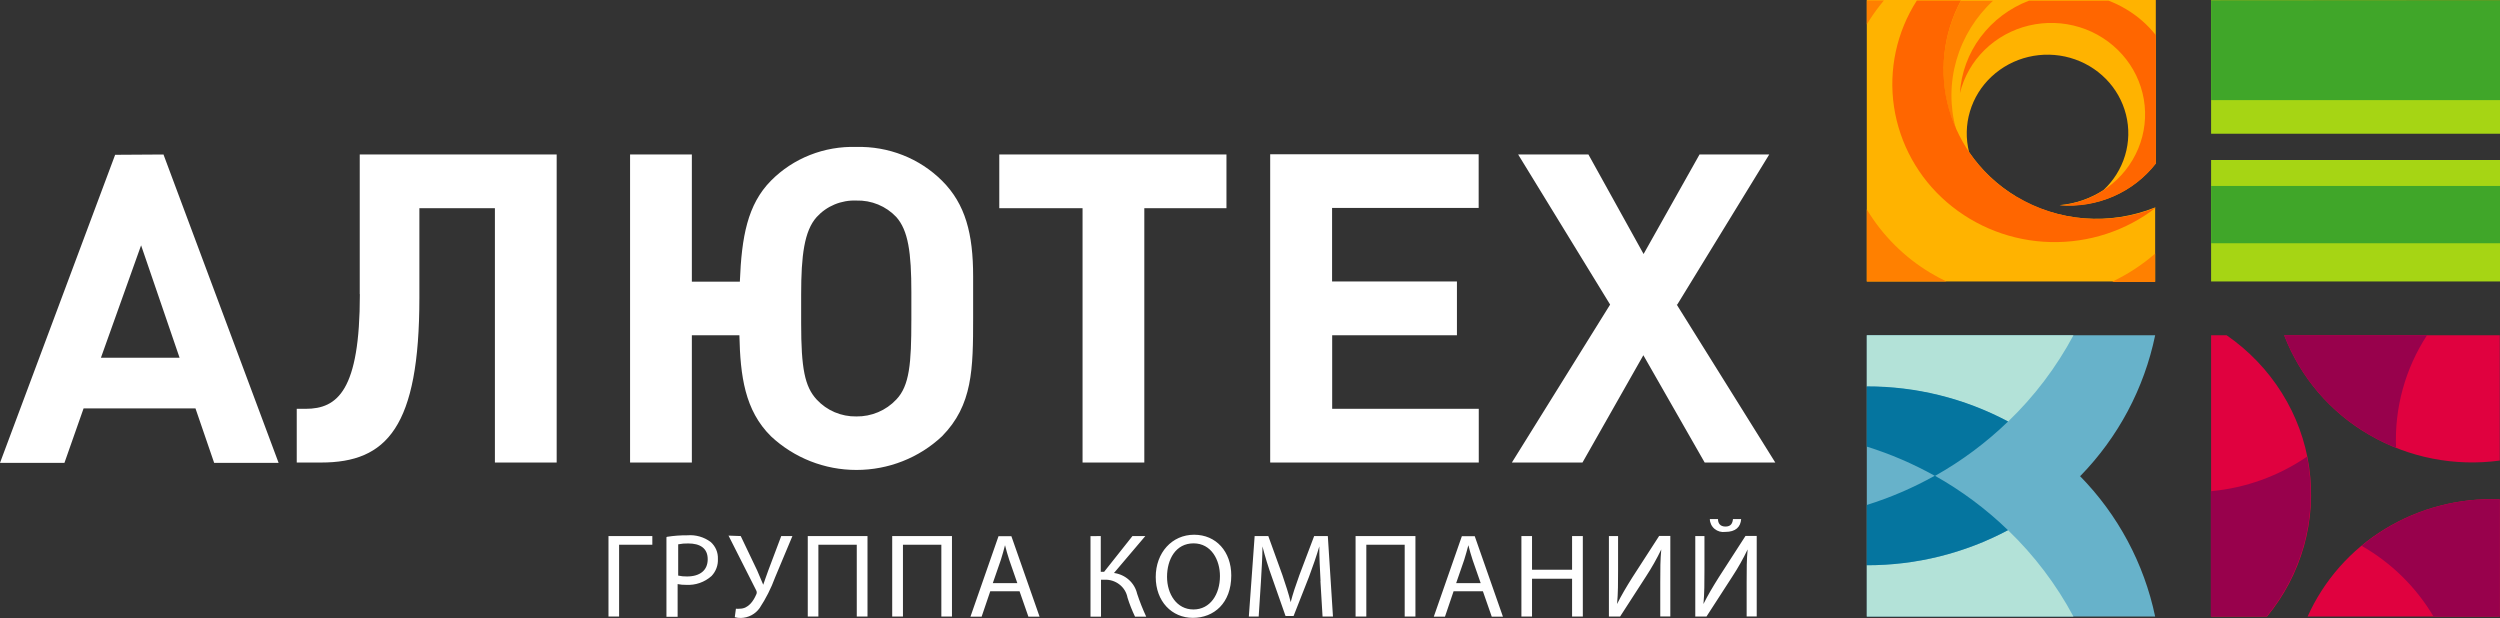 <svg width="178" height="44" viewBox="0 0 178 44" fill="none" xmlns="http://www.w3.org/2000/svg">
<rect x="0" y="0" width="178" height="44" fill="#333333" stroke="none"/>
<g clip-path="url(#clip0_6133_2)">
<path fill-rule="evenodd" clip-rule="evenodd" d="M158.473 23.873H157.43V43.899H161.413C162.626 42.428 163.52 40.723 164.039 38.892C164.555 37.065 164.682 35.152 164.412 33.274C164.143 31.396 163.482 29.595 162.472 27.986C161.457 26.362 160.118 24.962 158.537 23.872L158.473 23.873ZM164.298 43.899H177.976V35.552C175.103 35.435 172.26 36.171 169.807 37.664C167.378 39.141 165.457 41.318 164.298 43.905V43.899ZM162.633 23.872C163.78 26.855 165.92 29.358 168.697 30.962C171.5 32.586 174.77 33.23 177.984 32.792V23.873L162.633 23.872Z" fill="#E0013F"/>
<path fill-rule="evenodd" clip-rule="evenodd" d="M168.137 38.857C170.259 40.065 172.028 41.802 173.268 43.898H177.985V35.553C174.405 35.404 170.899 36.584 168.145 38.864L168.137 38.857ZM157.406 34.979V43.882H161.39C162.684 42.311 163.614 40.475 164.113 38.505C164.608 36.542 164.657 34.497 164.258 32.513C162.235 33.896 159.89 34.743 157.446 34.971L157.406 34.979ZM172.806 23.864H162.632C163.323 25.671 164.386 27.313 165.752 28.687C167.131 30.072 168.78 31.16 170.599 31.884C170.48 29.048 171.252 26.245 172.806 23.864Z" fill="#98014C"/>
<path fill-rule="evenodd" clip-rule="evenodd" d="M148.125 33.885C150.821 31.12 152.667 27.647 153.447 23.873H132.916V43.898H153.447C152.656 40.12 150.796 36.646 148.085 33.885H148.125Z" fill="#67B2CA"/>
<path fill-rule="evenodd" clip-rule="evenodd" d="M147.63 23.873H132.916V27.525C136.423 27.52 139.877 28.377 142.97 30.022C144.838 28.228 146.41 26.153 147.63 23.873ZM142.97 37.747C139.877 39.393 136.423 40.251 132.916 40.244V43.898H147.63C146.41 41.618 144.838 39.542 142.97 37.747Z" fill="#B3E2D8"/>
<path fill-rule="evenodd" clip-rule="evenodd" d="M132.916 27.525V31.799C134.602 32.325 136.228 33.024 137.768 33.885C139.666 32.822 141.417 31.518 142.978 30.008C139.885 28.363 136.431 27.505 132.924 27.511L132.916 27.525ZM132.916 35.972V40.245C136.423 40.252 139.877 39.394 142.97 37.748C141.408 36.238 139.657 34.934 137.76 33.87C136.22 34.731 134.594 35.43 132.908 35.956L132.916 35.972Z" fill="#05759F"/>
<path fill-rule="evenodd" clip-rule="evenodd" d="M157.43 20.042H178V11.394H157.43V20.042ZM157.43 0.016V9.524H178V0.031L157.43 0.016Z" fill="#A6D514"/>
<path fill-rule="evenodd" clip-rule="evenodd" d="M157.43 17.319H178V13.24H157.43V17.319ZM157.43 0.031V7.128H178V0.031H157.43Z" fill="#40A629"/>
<path fill-rule="evenodd" clip-rule="evenodd" d="M143.56 14C142.221 13.198 141.073 12.115 140.197 10.827C139.957 9.873 139.979 8.871 140.262 7.928C140.546 6.979 141.079 6.124 141.806 5.448C142.54 4.766 143.439 4.285 144.416 4.053C145.398 3.82 146.424 3.842 147.395 4.117C148.364 4.392 149.242 4.912 149.941 5.622C150.637 6.328 151.13 7.206 151.372 8.165C151.611 9.12 151.588 10.121 151.305 11.064C151.02 12.012 150.485 12.867 149.757 13.542C148.822 14.145 147.753 14.51 146.643 14.605C147.948 14.712 149.26 14.497 150.461 13.977C151.653 13.461 152.697 12.655 153.494 11.634V0H132.916V20.042H153.447V14.768C151.845 15.414 150.114 15.681 148.391 15.546C146.668 15.412 145 14.88 143.52 13.992L143.56 14Z" fill="#FFB300"/>
<path fill-rule="evenodd" clip-rule="evenodd" d="M139.265 9.183C138.824 7.572 138.836 5.872 139.301 4.267C139.769 2.655 140.668 1.199 141.902 0.055H139.616C138.865 1.451 138.443 2.998 138.382 4.58C138.321 6.161 138.624 7.736 139.265 9.184V9.183ZM150.419 20.08H153.447V18.056C152.533 18.851 151.514 19.519 150.419 20.041V20.08ZM134.135 0.032H132.916V1.738L133.083 1.468C133.401 0.967 133.753 0.489 134.135 0.032ZM132.916 14.924V20.042H138.589C138.201 19.856 137.822 19.652 137.449 19.43C135.588 18.316 134.031 16.763 132.916 14.909V14.924Z" fill="#FF8000"/>
<path fill-rule="evenodd" clip-rule="evenodd" d="M143.561 13.999C141.227 12.605 139.515 10.379 138.771 7.773C138.039 5.183 138.343 2.411 139.618 0.038H136.479C135.039 2.281 134.462 4.965 134.852 7.597C135.25 10.238 136.584 12.649 138.614 14.396C140.667 16.166 143.275 17.169 145.991 17.234C148.718 17.304 151.381 16.433 153.511 14.775C151.91 15.421 150.179 15.688 148.456 15.554C146.733 15.419 145.065 14.887 143.584 13.999H143.561ZM151.375 0.651C150.978 0.413 150.559 0.21 150.125 0.046H144.469C143.095 0.567 141.898 1.467 141.018 2.64C140.148 3.8 139.637 5.188 139.546 6.633C139.833 5.463 140.443 4.396 141.307 3.553C142.18 2.7 143.271 2.1 144.461 1.818C145.656 1.534 146.907 1.576 148.08 1.94C149.247 2.301 150.292 2.973 151.102 3.883C151.905 4.783 152.438 5.888 152.641 7.074C152.843 8.256 152.705 9.47 152.244 10.578C151.779 11.694 151.012 12.659 150.029 13.367C149.035 14.082 147.865 14.515 146.644 14.621C147.949 14.729 149.26 14.513 150.461 13.994C151.654 13.479 152.697 12.673 153.495 11.651V2.504C152.91 1.761 152.191 1.133 151.375 0.651Z" fill="#FF6600"/>
<path fill-rule="evenodd" clip-rule="evenodd" d="M46.446 38.167V38.787H44.08V43.899H43.324V38.167H46.446ZM48.287 40.982C48.492 41.028 48.705 41.049 48.917 41.044C49.832 41.044 50.389 40.61 50.389 39.819C50.389 39.027 49.84 38.694 49.003 38.694C48.763 38.688 48.522 38.709 48.287 38.756V40.982ZM47.491 38.221C47.973 38.145 48.46 38.109 48.948 38.113C49.537 38.066 50.123 38.234 50.596 38.586C50.767 38.735 50.902 38.921 50.992 39.129C51.081 39.337 51.123 39.562 51.114 39.788C51.126 40.012 51.092 40.237 51.014 40.447C50.936 40.658 50.816 40.851 50.66 41.014C50.416 41.231 50.132 41.399 49.823 41.506C49.514 41.614 49.186 41.66 48.859 41.642C48.654 41.646 48.448 41.628 48.247 41.587V43.914H47.451V38.253L47.489 38.221H47.491ZM52.74 38.167L53.911 40.618C54.062 40.959 54.198 41.3 54.342 41.634C54.445 41.347 54.556 41.006 54.707 40.602L55.624 38.167H56.42L55.185 41.115C54.905 41.881 54.536 42.612 54.086 43.293C53.935 43.507 53.736 43.682 53.504 43.804C53.272 43.926 53.012 43.993 52.748 43.999C52.602 44.004 52.456 43.985 52.316 43.944L52.397 43.339C52.49 43.351 52.583 43.351 52.676 43.339C53.289 43.339 53.649 42.774 53.831 42.355C53.864 42.303 53.881 42.244 53.881 42.184C53.881 42.124 53.864 42.065 53.831 42.014L51.871 38.136L52.74 38.167ZM61.766 38.167V43.898H61.002V38.787H58.269V43.899H57.513V38.167H61.766ZM67.78 38.167V43.898H67.024V38.787H64.29V43.899H63.525V38.167H67.78ZM72.433 41.517L71.859 39.865C71.732 39.493 71.644 39.152 71.557 38.818C71.469 39.159 71.374 39.509 71.262 39.858L70.688 41.517H72.433ZM70.506 42.099L69.892 43.907H69.096L71.095 38.176H72.01L74.018 43.907H73.222L72.592 42.099H70.506ZM78.375 38.167V40.711H78.615L80.631 38.167H81.547L79.316 40.796C79.714 40.851 80.085 41.02 80.379 41.285C80.674 41.549 80.878 41.897 80.965 42.278C81.148 42.832 81.363 43.375 81.61 43.906H80.814C80.604 43.469 80.425 43.019 80.28 42.557C80.212 42.184 80.008 41.849 79.707 41.616C79.404 41.38 79.025 41.259 78.639 41.276H78.392V43.906H77.643V38.175L78.375 38.167ZM83.093 41.068C83.093 42.293 83.778 43.394 84.972 43.394C86.168 43.394 86.861 42.316 86.861 41.014C86.861 39.873 86.247 38.687 84.981 38.687C83.714 38.687 83.093 39.819 83.093 41.075V41.068ZM87.666 40.974C87.666 42.944 86.431 43.991 84.933 43.991C83.436 43.991 82.288 42.821 82.288 41.083C82.288 39.345 83.451 38.073 85.021 38.073C86.591 38.073 87.666 39.276 87.666 40.974ZM94.023 41.378C93.983 40.602 93.928 39.618 93.935 38.903C93.736 39.578 93.49 40.3 93.195 41.083L92.103 43.859H91.53L90.573 41.13C90.308 40.4 90.079 39.657 89.888 38.904C89.888 39.618 89.825 40.579 89.777 41.44L89.618 43.899H88.917L89.331 38.167H90.303L91.306 40.943C91.545 41.649 91.753 42.278 91.897 42.875C92.047 42.293 92.255 41.665 92.518 40.943L93.568 38.167H94.541L94.907 43.898H94.166L94.015 41.379L94.023 41.378ZM100.779 38.167V43.898H100.014V38.787H97.282V43.899H96.517V38.167H100.779ZM105.424 41.517L104.849 39.865C104.723 39.493 104.634 39.152 104.547 38.818C104.458 39.159 104.363 39.509 104.252 39.858L103.679 41.517H105.424ZM103.495 42.099L102.882 43.907H102.086L104.085 38.176H105.001L107.009 43.907H106.213L105.583 42.099H103.495ZM109.08 38.167V40.564H111.932V38.167H112.697V43.898H111.932V41.207H109.08V43.899H108.324V38.167H109.08ZM115.207 38.167V40.579C115.207 41.479 115.207 42.239 115.135 43.007C115.43 42.41 115.796 41.789 116.227 41.106L118.131 38.159H118.927V43.89H118.211V41.448C118.211 40.517 118.211 39.842 118.283 39.12C117.961 39.787 117.596 40.432 117.19 41.052L115.351 43.899H114.554V38.168H115.207V38.167ZM122.321 36.957C122.321 37.228 122.449 37.491 122.855 37.491C123.261 37.491 123.357 37.236 123.388 36.957H123.97C123.93 37.523 123.58 37.872 122.839 37.872C122.704 37.89 122.566 37.881 122.435 37.844C122.304 37.807 122.182 37.743 122.077 37.656C121.974 37.571 121.89 37.464 121.832 37.343C121.774 37.222 121.742 37.091 121.74 36.957H122.321ZM121.357 38.167V40.579C121.357 41.479 121.357 42.239 121.285 43.007C121.581 42.41 121.947 41.789 122.377 41.106L124.28 38.158H125.078V43.89H124.361V41.448C124.361 40.516 124.361 39.842 124.432 39.12C124.111 39.787 123.748 40.432 123.341 41.052L121.501 43.898H120.704V38.167H121.357ZM119.421 21.686L125.97 10.998H121.007L117.023 18.086L113.095 10.998H108.092L114.641 21.686L107.646 32.932H112.673L117.007 25.292L121.373 32.932H126.4L119.382 21.686H119.421ZM90.446 32.932H105.288V29.108H94.851V23.872H103.734V20.042H94.844V14.806H105.281V10.982H90.437V32.916L90.446 32.932ZM71.19 14.822H77.078V32.932H81.475V14.822H87.324V10.998H71.149V14.822H71.19ZM64.888 22.81C64.888 25.858 64.761 27.464 63.814 28.448C63.454 28.833 63.014 29.14 62.524 29.347C62.033 29.555 61.503 29.658 60.969 29.651C60.438 29.659 59.912 29.556 59.424 29.348C58.94 29.142 58.505 28.835 58.148 28.448C57.297 27.525 57.042 26.231 57.042 23.02V20.964C57.042 18.188 57.265 16.435 58.15 15.45C58.504 15.063 58.939 14.758 59.424 14.556C59.912 14.354 60.439 14.259 60.969 14.279C61.502 14.264 62.031 14.36 62.522 14.562C63.013 14.764 63.454 15.068 63.814 15.45C64.665 16.403 64.889 17.979 64.889 20.809V22.811L64.888 22.81ZM60.97 10.463C59.842 10.427 58.718 10.622 57.669 11.036C56.625 11.448 55.679 12.071 54.891 12.867C53.219 14.566 52.804 16.853 52.677 20.056H49.26V10.998H44.861V32.932H49.26V23.872H52.645C52.709 26.765 53.027 29.216 54.891 31.062C56.54 32.606 58.719 33.464 60.983 33.46C63.255 33.46 65.439 32.601 67.073 31.062C69.255 28.844 69.287 26.292 69.287 22.625V19.677C69.287 16.66 68.746 14.534 67.073 12.868C66.277 12.076 65.326 11.456 64.28 11.044C63.227 10.63 62.102 10.432 60.97 10.463ZM25.622 20.948C25.622 27.82 24.029 29.108 21.758 29.108H21.128V32.932H22.866C27.55 32.932 29.86 30.403 29.86 21.197V14.822H35.237V32.932H39.635V10.998H25.613V20.948H25.622ZM7.186 25.47L10.046 17.467L12.786 25.471H7.186V25.47ZM8.198 11.021L0 32.956H4.588L5.951 29.078H13.918L15.248 32.956H19.837L11.64 11L8.198 11.022V11.021Z" fill="#fff"/>
</g>
<defs>
<clipPath id="clip0_6133_2">
<rect width="178" height="44" fill="white"/>
</clipPath>
</defs>
</svg>
